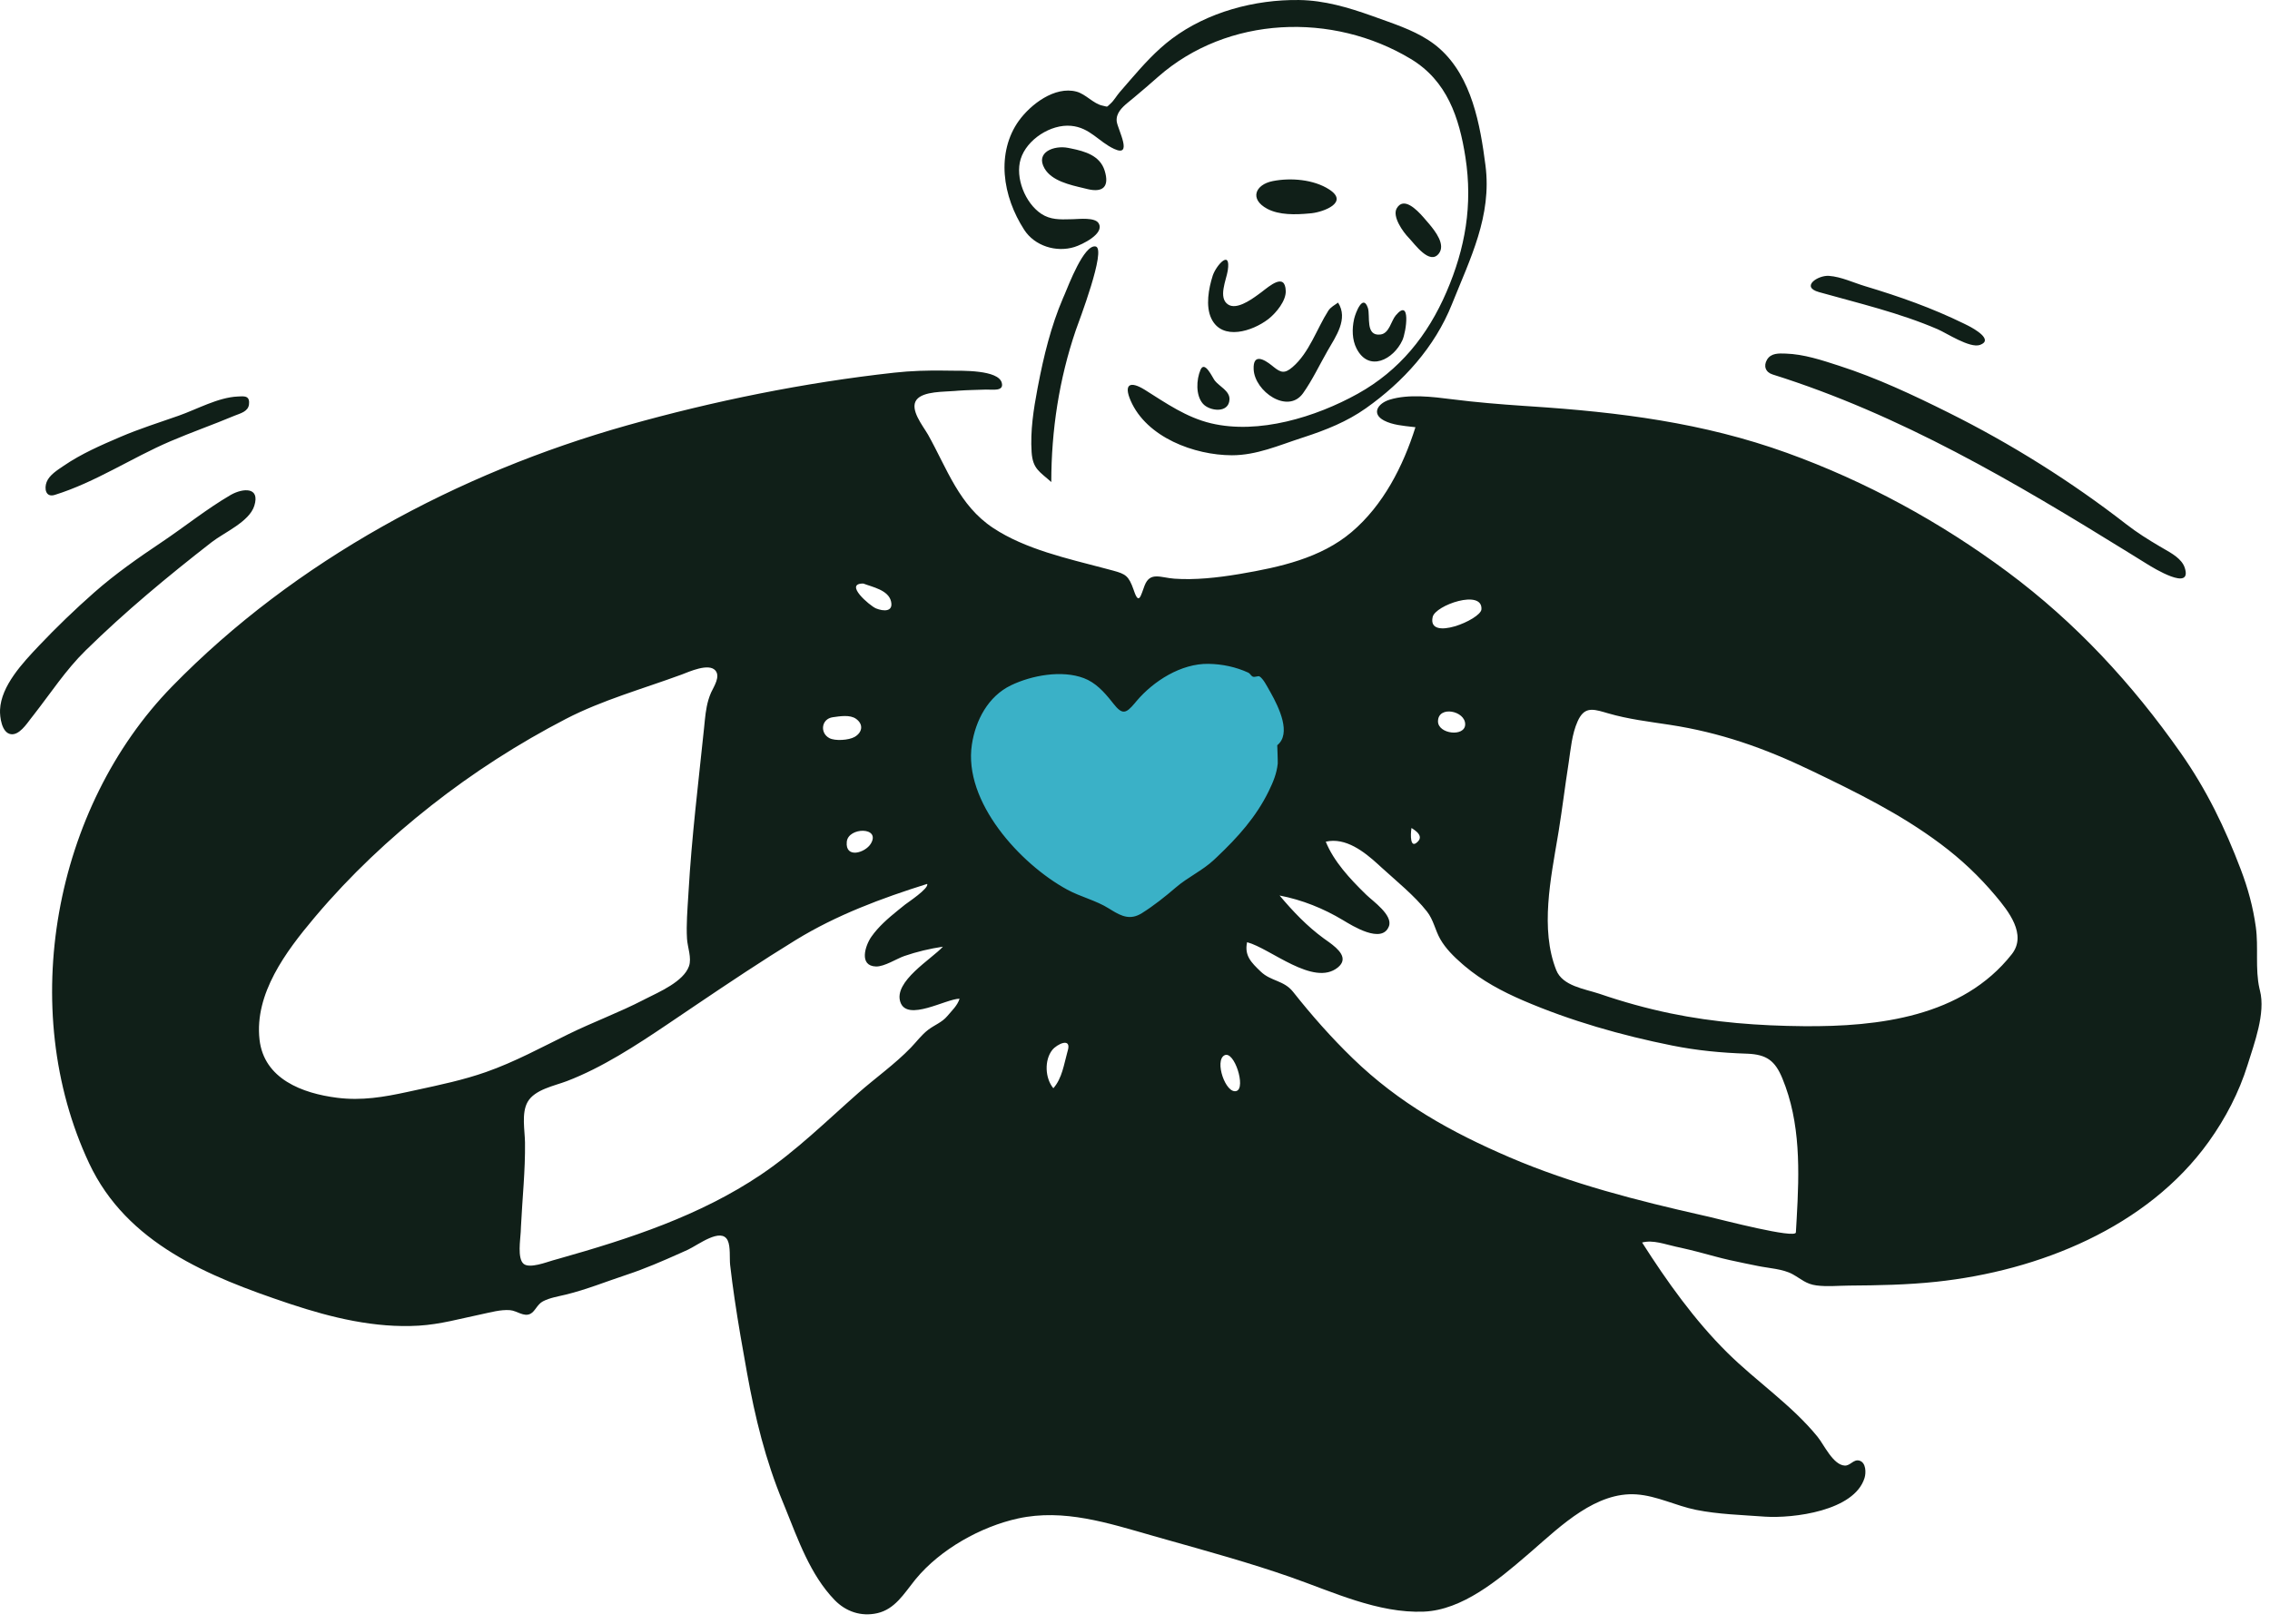 <svg width="211" height="151" viewBox="0 0 211 151" fill="none" xmlns="http://www.w3.org/2000/svg">
<path fill-rule="evenodd" clip-rule="evenodd" d="M89.385 63.111C87.119 64.754 87.48 67.986 88.162 70.334C89.166 73.791 91.167 76.992 93.449 79.751C97.498 84.646 104.371 90.142 110.707 85.845C116.349 82.018 119.908 74.296 121.136 67.792C121.516 65.782 122.022 62.787 120.238 61.276C117.601 59.042 112.948 59.448 109.765 59.736C107.668 59.925 105.645 60.568 103.573 60.266C98.759 59.565 93.401 60.2 89.385 63.111Z" fill="#3AB1C7"/>
<path fill-rule="evenodd" clip-rule="evenodd" d="M83.112 34.65C84.683 34.476 86.281 34.43 87.863 34.456L88.331 34.464C89.415 34.472 92.789 34.374 93.116 35.588C93.343 36.43 92.21 36.199 91.647 36.221C90.796 36.254 89.943 36.261 89.094 36.322L88.73 36.352C87.812 36.438 85.807 36.356 85.19 37.175C84.528 38.054 85.79 39.596 86.249 40.391L86.273 40.433C88.042 43.594 89.144 46.988 92.313 49.087C95.307 51.07 99.223 51.929 102.675 52.843L103.476 53.056C104.624 53.368 104.913 53.54 105.361 54.805L105.414 54.956C105.872 56.298 106.041 55.355 106.384 54.464L106.399 54.426C106.908 53.127 107.891 53.711 109.152 53.802C111.069 53.941 113.175 53.707 115.079 53.391L115.307 53.353C118.928 52.736 122.766 51.901 125.635 49.467C128.574 46.975 130.428 43.342 131.567 39.721L131.328 39.693C130.439 39.59 129.435 39.511 128.652 39.1C127.447 38.467 128.065 37.502 129.171 37.16C130.931 36.614 133.163 36.893 134.943 37.119C137.176 37.403 139.419 37.587 141.664 37.739L142.277 37.78C150.481 38.318 158.311 39.295 166.091 42.103C173.427 44.752 180.353 48.53 186.607 53.179C192.942 57.888 198.188 63.567 202.71 70.015C205.111 73.439 206.808 76.95 208.289 80.851C208.958 82.614 209.425 84.332 209.684 86.202C209.941 88.064 209.607 90.072 210.019 91.903L210.066 92.099C210.605 94.194 209.538 97.006 208.919 99.001C208.126 101.557 206.871 103.966 205.314 106.14C199.588 114.133 189.495 118.161 179.972 119.173C177.278 119.459 174.576 119.509 171.868 119.527C170.867 119.534 169.844 119.643 168.847 119.514C167.868 119.387 167.427 118.915 166.638 118.477C165.734 117.974 164.404 117.912 163.402 117.705L162.195 117.459C161.256 117.267 160.321 117.068 159.395 116.813C158.345 116.524 157.305 116.249 156.245 116.012L155.79 115.913C154.788 115.7 153.67 115.253 152.635 115.522C154.926 119.117 157.521 122.762 160.562 125.77C163.254 128.435 166.546 130.634 168.945 133.584C169.54 134.314 170.385 136.201 171.468 136.262C172 136.292 172.286 135.636 172.848 135.806C173.458 135.991 173.458 136.943 173.315 137.405C172.367 140.49 166.678 141.182 164.051 141.011L163.973 141.005C161.886 140.851 159.703 140.792 157.651 140.379C155.782 140.003 154.034 139.077 152.115 138.942C148.378 138.679 145.112 141.835 142.471 144.134L141.895 144.631C139.264 146.893 135.921 149.694 132.351 149.841C128.097 150.017 123.861 147.994 119.938 146.624C116.171 145.308 112.279 144.237 108.429 143.15L107.072 142.765C103.017 141.609 98.879 140.249 94.631 141.179C91.162 141.938 87.405 144.048 85.13 146.801L85.004 146.956C84.025 148.177 83.178 149.616 81.544 149.986C80.046 150.326 78.621 149.84 77.577 148.76C75.318 146.424 74.183 143.151 72.979 140.175L72.766 139.653C71.152 135.759 70.187 131.797 69.439 127.657C69.024 125.363 68.619 123.066 68.281 120.759C68.127 119.711 67.987 118.661 67.867 117.609C67.799 117.007 67.918 115.901 67.638 115.327C67.032 114.087 64.9 115.744 63.938 116.195L63.201 116.526C61.572 117.254 59.953 117.958 58.251 118.521C56.369 119.143 54.505 119.901 52.58 120.369C51.888 120.537 51.11 120.657 50.469 120.991C49.935 121.269 49.745 121.921 49.308 122.148C48.692 122.468 48.062 121.866 47.405 121.812C46.538 121.742 45.577 122.022 44.733 122.197C42.797 122.6 40.914 123.135 38.929 123.253C34.869 123.495 30.825 122.515 26.997 121.243L26.781 121.171C19.404 118.694 11.794 115.627 8.287 108.162C1.54 93.797 5.017 75.076 15.993 63.825C27.428 52.105 42.602 43.97 58.27 39.555C66.346 37.279 74.766 35.572 83.112 34.65ZM86.18 82.182C81.951 83.51 77.768 85.067 73.976 87.392C70.831 89.321 67.734 91.389 64.666 93.46L62.073 95.212C59.144 97.188 55.973 99.262 52.687 100.518C51.547 100.954 49.705 101.292 49.045 102.45C48.454 103.486 48.786 105.096 48.8 106.228C48.833 108.823 48.55 111.451 48.424 114.053L48.402 114.541C48.374 115.215 48.072 116.996 48.667 117.502C49.218 117.972 50.824 117.341 51.382 117.185L51.993 117.013C58.52 115.169 65.065 113.029 70.733 109.213C74.004 107.011 76.83 104.219 79.78 101.622C81.385 100.209 83.175 98.946 84.662 97.408C85.204 96.848 85.647 96.229 86.267 95.752C86.859 95.296 87.559 95.063 88.053 94.47C88.475 93.963 88.989 93.504 89.194 92.855C87.945 92.855 84.317 95.028 83.689 93.166C83.043 91.246 86.596 89.172 87.645 88.018C86.425 88.202 85.224 88.484 84.058 88.886C83.352 89.13 82.202 89.883 81.423 89.859C79.817 89.811 80.414 87.927 80.995 87.095C81.653 86.154 82.555 85.375 83.456 84.645L84.127 84.105C84.358 83.919 86.376 82.594 86.18 82.182ZM128.398 80.642L128.095 80.363C126.811 79.189 125.072 77.828 123.232 78.255C123.98 80.098 125.48 81.706 126.895 83.09L127.016 83.208C127.606 83.783 129.5 85.088 129.1 86.126C128.45 87.813 125.657 86.044 124.842 85.556C123.009 84.457 121.047 83.668 118.94 83.26C120.167 84.72 121.488 86.111 123.031 87.239L123.543 87.605C124.392 88.225 125.401 89.105 124.349 89.954C122.099 91.769 118.09 88.174 115.92 87.602C115.648 88.847 116.314 89.498 117.183 90.33C118.149 91.255 119.332 91.129 120.198 92.222C121.926 94.404 123.732 96.454 125.739 98.399C130.047 102.574 134.869 105.262 140.343 107.611C146.076 110.072 152.26 111.644 158.338 113.015L158.854 113.132C160.124 113.432 166.894 115.194 166.93 114.586L167.004 113.314C167.254 108.918 167.387 104.395 165.669 100.251C164.985 98.6 164.194 98.045 162.435 97.968L162.343 97.965C159.997 97.886 157.743 97.673 155.432 97.209C150.721 96.264 145.984 94.918 141.564 93.015C139.63 92.182 137.745 91.175 136.134 89.808L135.915 89.62C135.148 88.954 134.375 88.192 133.876 87.317C133.39 86.464 133.255 85.53 132.632 84.74C131.474 83.269 129.803 81.924 128.398 80.642ZM66.493 62.335C65.873 61.625 64.061 62.453 63.355 62.719L63.316 62.733C59.765 64.039 55.971 65.095 52.612 66.834C48.197 69.121 43.982 71.83 40.077 74.902C36.168 77.978 32.562 81.374 29.349 85.173L29.184 85.369C26.583 88.462 23.646 92.385 24.122 96.647C24.532 100.32 28.11 101.659 31.342 102.066C33.615 102.352 35.672 102.003 37.881 101.522L38.767 101.329C40.934 100.859 43.084 100.408 45.186 99.669C47.853 98.731 50.315 97.389 52.844 96.147C55.147 95.017 57.561 94.135 59.84 92.953L59.986 92.878C61.289 92.22 63.535 91.26 64.04 89.836C64.313 89.067 63.904 88.064 63.858 87.277C63.781 85.95 63.899 84.567 63.981 83.233L63.998 82.948C64.288 77.85 64.918 72.775 65.442 67.699L65.515 66.967C65.605 66.099 65.721 65.266 66.076 64.438L66.111 64.359C66.371 63.805 66.98 62.893 66.493 62.335ZM114.931 101.435C115.836 101.154 114.728 97.64 113.815 98.117C112.857 98.616 113.933 101.745 114.931 101.435ZM99.216 97.805L99.248 97.693C99.627 96.402 98.24 97.081 97.811 97.62C97.06 98.565 97.136 100.26 97.911 101.179C98.73 100.247 98.893 98.959 99.216 97.805ZM149.46 66.317L149.08 66.206C147.942 65.88 147.223 65.772 146.641 67.07C146.113 68.249 146.002 69.634 145.812 70.903L145.788 71.061C145.467 73.112 145.219 75.174 144.889 77.223L144.809 77.704C144.152 81.643 143.142 86.385 144.656 90.198C145.243 91.676 147.271 91.933 148.673 92.398L148.747 92.423C150.873 93.151 153.058 93.757 155.258 94.214C159.338 95.062 163.508 95.375 167.67 95.41C174.6 95.467 182.404 94.547 186.994 88.724C188.44 86.89 186.67 84.69 185.485 83.28C183.95 81.456 182.303 79.902 180.391 78.471C176.618 75.646 172.514 73.641 168.284 71.609C164.006 69.555 159.899 68.105 155.191 67.387C153.262 67.092 151.336 66.865 149.46 66.317ZM112.331 61.721C109.793 61.681 107.227 63.308 105.639 65.185L105.478 65.379C104.659 66.354 104.321 66.481 103.483 65.409L103.337 65.225C102.63 64.335 101.833 63.461 100.747 63.051C98.688 62.274 95.891 62.79 93.967 63.719C91.849 64.743 90.682 66.964 90.338 69.22C89.526 74.545 94.846 80.343 99.194 82.71C100.451 83.394 101.855 83.704 103.076 84.468L103.318 84.618C104.253 85.192 105.07 85.568 106.134 84.905C107.216 84.23 108.335 83.34 109.304 82.505C110.406 81.557 111.776 80.939 112.83 79.952L113.135 79.665C115.055 77.843 116.76 75.958 117.935 73.546C118.346 72.701 118.666 71.938 118.766 71.014L118.768 70.974C118.779 70.674 118.721 69.288 118.722 69.288C120.051 68.215 118.9 65.806 118.106 64.388L117.951 64.115C117.756 63.776 117.419 63.107 117.081 62.894C116.947 62.809 116.631 62.998 116.438 62.907C116.281 62.833 116.194 62.615 116.038 62.543C114.884 62.011 113.612 61.741 112.331 61.721ZM80.945 78.439C81.895 76.858 78.851 76.887 78.71 78.259C78.546 79.861 80.43 79.298 80.945 78.439ZM131.202 76.982L131.191 77.049C131.112 77.555 131.047 79.043 131.815 78.221C132.404 77.59 131.196 77.012 131.202 76.982ZM79.575 66.837C79.006 66.423 78.051 66.597 77.413 66.684C76.34 66.832 76.186 68.152 77.096 68.629C77.63 68.909 78.896 68.825 79.437 68.516C80.122 68.125 80.316 67.375 79.575 66.837ZM23.64 47.021C23.179 48.511 20.845 49.498 19.68 50.404C15.608 53.572 11.629 56.87 7.948 60.486C6.111 62.29 4.703 64.458 3.124 66.477L2.876 66.794C2.463 67.332 1.777 68.364 1.021 68.262C0.151 68.145 -0.025 66.647 0.003 65.992C0.098 63.761 2.136 61.606 3.589 60.069C5.224 58.342 6.972 56.658 8.757 55.085C10.722 53.353 12.855 51.864 15.028 50.407C17.162 48.976 19.208 47.322 21.428 46.026L21.501 45.985C22.552 45.406 24.196 45.225 23.64 47.021ZM136.191 67.349C136.205 66.082 133.687 65.574 133.664 67.053C133.646 68.255 136.177 68.544 136.191 67.349ZM137.702 56.65C137.822 54.743 133.421 56.265 133.17 57.36C132.639 59.686 137.642 57.606 137.702 56.65ZM80.246 54.255C78.41 54.239 80.826 56.303 81.417 56.563L81.434 56.57C82.113 56.843 83.053 56.909 82.824 55.917C82.578 54.851 81.075 54.577 80.246 54.255ZM165.98 32.875C167.679 32.929 169.338 33.486 170.941 34.004C174.467 35.142 177.825 36.722 181.137 38.373C186.942 41.267 192.529 44.768 197.651 48.749C198.645 49.521 199.662 50.158 200.734 50.79L201.122 51.016C201.854 51.437 202.808 51.957 203.077 52.791C203.806 55.049 200.126 52.783 199.604 52.459L197.767 51.321C187.237 44.81 176.673 38.558 164.763 34.815C164.107 34.609 163.903 34.023 164.247 33.443C164.62 32.813 165.348 32.855 165.98 32.875ZM23.144 37.6C23.068 38.268 22.332 38.435 21.809 38.646L21.762 38.665C19.802 39.488 17.794 40.19 15.84 41.027C12.213 42.58 8.882 44.833 5.096 46.012C4.231 46.282 4.103 45.409 4.335 44.815C4.593 44.151 5.367 43.686 5.928 43.302C7.544 42.195 9.378 41.398 11.173 40.629C12.953 39.866 14.785 39.289 16.61 38.649C18.306 38.054 20.274 36.947 22.096 36.866L22.368 36.853C22.857 36.835 23.226 36.885 23.144 37.6ZM98.807 27.722L98.95 27.394C99.318 26.532 100.758 22.699 101.842 22.916C102.88 23.123 100.265 29.934 100.002 30.687L99.995 30.708C98.448 35.245 97.719 40.023 97.719 44.818C96.645 43.85 95.993 43.611 95.89 42.033C95.76 40.055 96.069 38.074 96.435 36.136L96.478 35.913C97.011 33.124 97.687 30.334 98.807 27.722ZM120.755 0.002C123.111 0.035 125.327 0.695 127.523 1.475L129.048 2.022C130.753 2.637 132.469 3.317 133.83 4.532C136.812 7.195 137.589 11.605 138.077 15.377C138.685 20.085 136.66 24.035 134.955 28.294C133.36 32.278 130.433 35.505 126.954 37.964C125.193 39.209 123.252 39.977 121.22 40.643L121.01 40.711C118.869 41.404 116.796 42.331 114.505 42.328C111.027 42.323 106.574 40.67 105.093 37.244C104.427 35.704 105.058 35.411 106.371 36.218L106.425 36.251C108.383 37.482 110.271 38.809 112.559 39.355C116.997 40.414 122.312 38.773 126.204 36.609C130.094 34.446 132.705 31.196 134.451 27.149C136.212 23.066 136.896 19.043 136.217 14.642C135.641 10.912 134.496 7.505 131.135 5.48C123.879 1.109 114.103 1.461 107.65 7.141C106.912 7.79 106.182 8.424 105.431 9.048L104.823 9.548C104.284 9.996 103.723 10.533 103.8 11.278L103.806 11.323C103.931 12.086 105.327 14.659 103.567 13.847C102.111 13.175 101.319 11.861 99.555 11.699C97.677 11.525 95.436 12.968 94.874 14.784C94.339 16.517 95.294 18.887 96.791 19.881C97.631 20.439 98.547 20.413 99.495 20.385L99.79 20.377C100.312 20.364 101.767 20.195 102.112 20.747C102.724 21.723 100.566 22.75 99.87 22.966C98.175 23.492 96.172 22.873 95.198 21.36C94.208 19.823 93.53 18.043 93.394 16.211C93.263 14.455 93.662 12.678 94.697 11.237C95.799 9.704 98.044 7.986 100.057 8.518C100.93 8.749 101.632 9.652 102.49 9.823C103.031 9.931 102.803 10.009 103.251 9.608C103.536 9.353 103.805 8.884 104.068 8.582L105.04 7.457C106.235 6.075 107.468 4.699 108.921 3.608C112.236 1.119 116.642 -0.056 120.755 0.002ZM112.913 35.383C113.335 35.925 114.326 36.347 114.283 37.147C114.213 38.468 112.413 38.223 111.812 37.534C111.129 36.749 111.201 35.296 111.588 34.388C111.98 33.469 112.7 35.109 112.913 35.383ZM124.376 28.135C125.347 29.649 124.164 31.282 123.396 32.622C122.662 33.902 121.98 35.35 121.125 36.554C119.707 38.553 116.62 36.39 116.529 34.336C116.46 32.806 117.512 33.412 118.228 33.987L118.386 34.115C119.056 34.652 119.407 34.761 120.144 34.13C121.696 32.8 122.393 30.577 123.466 28.893C123.679 28.559 124.064 28.358 124.376 28.135ZM127.144 28.622C127.395 29.354 126.869 31.293 128.33 31.099C129.137 30.992 129.309 29.834 129.733 29.329C131.16 27.63 130.722 30.843 130.349 31.647C129.528 33.42 127.228 34.641 126.088 32.392C125.678 31.585 125.665 30.573 125.859 29.695L125.881 29.601C125.998 29.111 126.682 27.27 127.144 28.622ZM170.007 25.649C171.156 25.735 172.267 26.278 173.356 26.605C176.572 27.571 179.562 28.624 182.565 30.093L182.946 30.282C183.501 30.566 185.344 31.601 184.043 32.069C183.106 32.406 180.917 30.959 180.112 30.612C176.576 29.088 172.776 28.198 169.073 27.157C167.34 26.669 168.978 25.572 170.007 25.649ZM114.122 25.156C113.993 26.01 113.19 27.711 114.17 28.322C114.92 28.79 116.155 27.966 116.901 27.423L117.272 27.149C117.994 26.601 119.453 25.307 119.512 27.053C119.544 27.975 118.621 29.081 117.962 29.612L117.871 29.684C116.434 30.787 113.616 31.716 112.602 29.629C112.038 28.468 112.347 26.814 112.72 25.644L112.74 25.584C113.08 24.63 114.428 23.137 114.122 25.156ZM132.305 20.197L132.814 20.787C133.446 21.532 134.379 22.759 133.74 23.578C132.89 24.669 131.517 22.71 130.95 22.115L130.927 22.091C130.43 21.583 129.384 20.135 129.83 19.367C130.471 18.263 131.671 19.477 132.305 20.197ZM123.563 17.622C125.413 18.827 123.023 19.699 121.943 19.822L121.686 19.847C120.435 19.964 118.907 20.008 117.791 19.412C116.114 18.515 116.673 17.162 118.299 16.838C119.966 16.506 122.113 16.677 123.563 17.622ZM99.266 13.746L99.563 13.805C100.859 14.069 102.243 14.468 102.678 15.86C103.154 17.385 102.488 17.907 101.126 17.589L100.74 17.496C99.462 17.193 97.765 16.825 97.09 15.658C96.212 14.142 97.991 13.498 99.266 13.746Z" fill="#101F18"/>
</svg>
